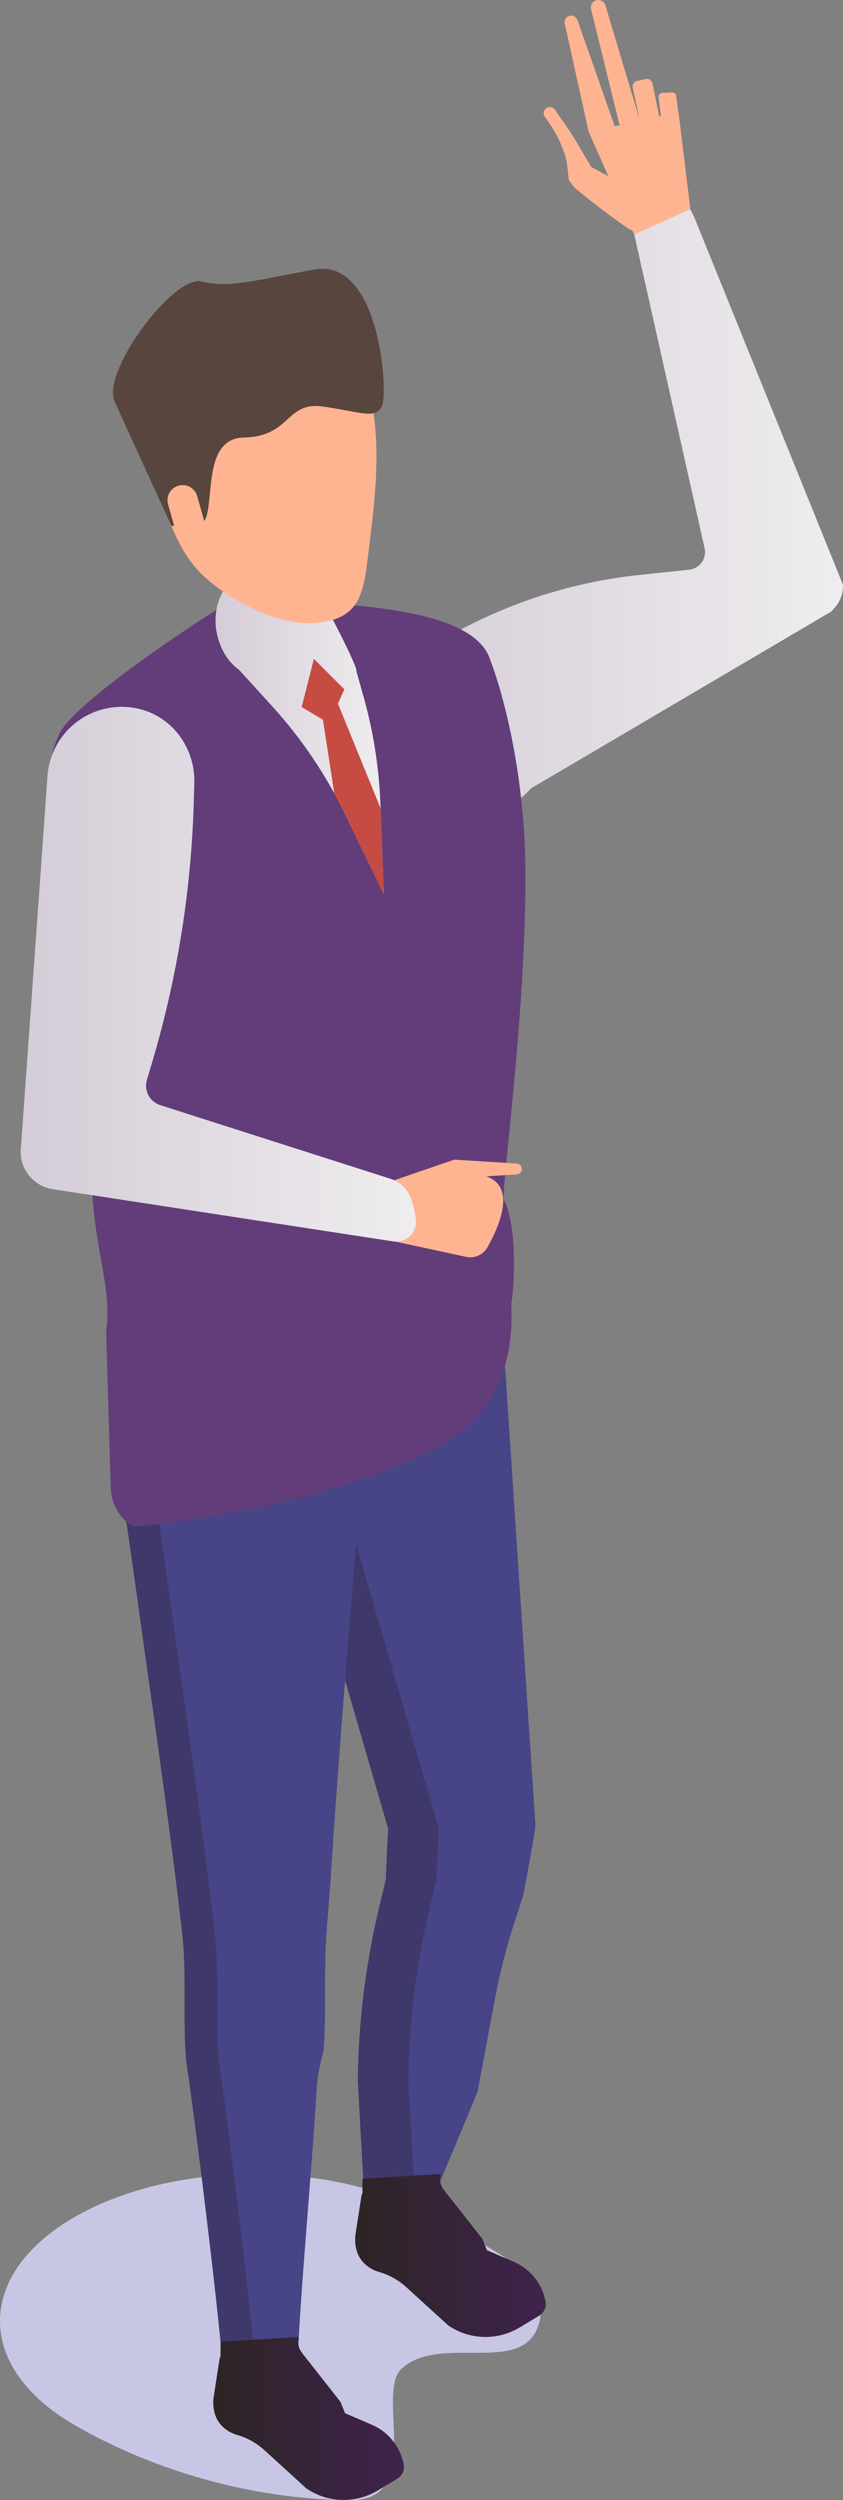 <?xml version="1.0" encoding="UTF-8"?><svg xmlns="http://www.w3.org/2000/svg" xmlns:xlink="http://www.w3.org/1999/xlink" viewBox="0 0 268.39 795.3"><rect x="0" y="0" width="268.39" height="795.3" fill="#808080" stroke="none"/><defs><style>.j{fill:#58453d;}.k{fill:#ffb491;}.l{fill:#c7c7e5;}.m{fill:url(#f);}.n{fill:url(#g);}.o{fill:url(#i);}.p{fill:#3f386b;}.q{fill:url(#h);}.r{fill:#623d7a;}.s{fill:url(#e);}.t{fill:#474587;}.u{fill:#c64b42;}</style><linearGradient id="e" x1="-513.55" y1="157.42" x2="-365" y2="157.42" gradientTransform="translate(-245.17) rotate(-180) scale(1 -1)" gradientUnits="userSpaceOnUse"><stop offset="0" stop-color="#efedef"/><stop offset="1" stop-color="#d4ccd7"/></linearGradient><linearGradient id="f" x1="-367.34" y1="231.97" x2="-313.79" y2="231.97" xlink:href="#e"/><linearGradient id="g" x1="-377.62" y1="309.92" x2="-251.75" y2="309.92" xlink:href="#e"/><linearGradient id="h" x1="67.89" y1="769.38" x2="128.6" y2="769.38" gradientTransform="matrix(1, 0, 0, 1, 0, 0)" gradientUnits="userSpaceOnUse"><stop offset="0" stop-color="#2d2424"/><stop offset="1" stop-color="#3f234d"/></linearGradient><linearGradient id="i" x1="113.06" y1="717.52" x2="173.77" y2="717.52" xlink:href="#h"/></defs><g id="a"/><g id="b"><g id="c"><g id="d"><g><path class="l" d="M23.73,705.29c-31.64,18.27-31.64,47.88,0,66.15,24.99,14.43,56.84,23.86,88.13,23.86,23.4,0,7.58-34.14,16.01-41.8,13.51-12.29,43.36,5.22,44.49-19.32,.55-11.96-18.23-19.75-34.05-28.88-31.64-18.27-82.94-18.27-114.57,0Z"/><path class="s" d="M169.04,250.81l95.64-56.28,1.08-1.22c1.83-2.08,2.69-4.7,2.63-7.27l-46.97-116c-2.77-6.84-8.01-12.39-14.69-15.55h0c-4.17,.12-7.48,3.49-7.6,7.6l25.2,112.31c.74,3.29-1.56,6.48-4.91,6.83l-15.83,1.67c-24.77,2.61-48.56,11.11-69.37,24.79l-3.22,2.12c-12.38,9.36-14.83,26.99-5.47,39.37,9.36,12.38,26.99,14.83,39.37,5.47,1.5-1.13,2.95-2.5,4.15-3.85Z"/><path class="p" d="M79.19,425.63c.2,2.99,.79,6.07,1.59,8.83l42.8,147.31c-.31,5.39-.55,10.79-.77,16.18l-2.25,9.48c-4.22,17.84-6.46,36.11-6.66,54.46l1.89,34.09c-.26,6.24,4.6,11.51,10.84,11.77,3.32,.13,6.36-1.17,8.53-3.37,1.55-1.57,2.64-3.59,3.07-5.85l13.78-33.05,5.66-30.16c1.45-7.69,3.38-15.28,5.78-22.73l3.13-9.67c1.32-6.95,2.6-13.91,3.73-20.88,.11-.69,.14-1.37,.1-2.04l-.32-4.77-10.28-155.11c-1.26-18.55-14.86-33.32-32.23-36.86-3.49-.71-7.12-.97-10.83-.71-22.26,1.53-39.08,20.8-37.56,43.07Z"/><path class="t" d="M95.3,425.63c.21,2.99,.8,6.07,1.6,8.83l42.79,147.31c-.31,5.39-.55,10.79-.76,16.18l-2.25,9.48c-4.24,17.84-6.48,36.11-6.66,54.46l1.89,34.09c-.13,3.25,1.13,6.25,3.24,8.4,1.55-1.57,2.64-3.59,3.07-5.85l13.78-33.05,5.66-30.16c1.45-7.69,3.38-15.28,5.78-22.73l3.13-9.67c1.32-6.95,2.6-13.91,3.73-20.88,.11-.69,.14-1.37,.1-2.04l-.32-4.77-10.28-155.11c-1.26-18.55-14.86-33.32-32.23-36.86-19.57,3.96-33.67,21.89-32.28,42.35Z"/><path class="p" d="M35.39,453.41c4.52,26.17,8.46,56.64,12.2,82.85,1.91,13.11,3.66,26.22,5.44,39.34,1.79,13.12,3.48,26.24,4.95,39.37,1.46,12.58,.22,26.74,1.19,39.41,.09,1.09,.23,2.17,.4,3.25,1.87,12.27,10.54,79.79,12.12,104.39,.39,6.01,5.27,10.92,11.29,10.92,1.91,0,3.69-.47,5.25-1.29,3.53-1.87,5.94-5.56,6.05-9.73,.65-26.38,4.96-70.52,6.5-96.92,.35-6.6,2.23-12.63,2.23-12.63,.96-13.21-.03-25.3,1-38.52,.5-6.61,1.08-13.21,1.48-19.82,.42-6.61,.86-13.22,1.36-19.83,.97-13.22,1.91-26.44,3.01-39.67,2.12-26.45,4.42-57.16,7.32-83.67h0c2.45-22.48-13.59-42.71-35.93-45.49-.22-.03-.43-.06-.66-.08-22.68-2.49-43.08,13.9-45.56,36.58-.42,3.87-.25,7.87,.36,11.52Z"/><path class="t" d="M45.78,453.41c4.52,26.17,8.45,56.64,12.2,82.85,1.91,13.11,3.66,26.22,5.44,39.34,1.78,13.12,3.47,26.24,4.95,39.37,1.46,12.58,.21,26.74,1.19,39.41,.08,1.09,.23,2.17,.4,3.25,1.87,12.27,10.53,79.79,12.12,104.39,.27,4.16,2.67,7.79,6.14,9.63,3.53-1.87,5.94-5.56,6.05-9.73,.65-26.38,4.96-70.52,6.5-96.92,.35-6.6,2.23-12.63,2.23-12.63,.96-13.21-.03-25.3,1-38.52,.5-6.61,1.08-13.21,1.48-19.82,.42-6.61,.86-13.22,1.36-19.83,.97-13.22,1.91-26.44,3.01-39.67,2.12-26.45,4.42-57.16,7.32-83.67h0c2.45-22.48-13.59-42.71-35.93-45.49-18.51,2.36-33.7,17.13-35.82,36.5-.42,3.87-.26,7.87,.36,11.52Z"/><path class="r" d="M78.24,189.35c-3.27-.83-2.19,.47-5.12,2.13-8.24,4.68-49.33,31.72-54.19,41.91-3.85,8.06-4.52,17.56-1.96,26.1,2.78,9.27,6.14,24.64,7,34.28,.73,8.12,1.46,16.25,2.19,24.37,.99,10.98,1.95,16.88,2.93,55.56,.61,24.03,6.8,35.73,4.69,50.13l1.49,49.41c.12,4.1,1.82,8.04,4.89,10.75,.83,.73,1.62,1.24,2.36,1.48,2.24,.72,66.45-6.93,99.69-26.77,24.04-14.35,20.29-42.12,20.61-44.08,1.25-7.84,1.47-25.75-2.34-32.72-1.22-2.24,6.97-57.53,6.8-104.27-.12-32.13-7.41-58.11-11.52-68.55-7.62-19.39-63.23-16.12-77.53-19.75Z"/><path class="m" d="M70.96,207c1.33,2.63,3.07,4.58,5.1,6.03l10.55,11.59c7.69,8.45,14.34,17.77,19.82,27.76,1.19,2.16,2.32,4.35,3.4,6.57l12.35,25.44-1.01-27.24-.06-1.47c-.43-11.35-2.19-22.61-5.23-33.56l-2.41-8.59c.62-1.04-9.68-20.93-11.28-23.17-5.61-7.88-13.59-14.16-24.17-8.82-9.39,4.73-11.75,16.21-7.06,25.47Z"/><path class="k" d="M65.03,183.44c-8.34-7.72-11.87-19.18-15.07-30.09-7.31-24.91-9.9-54.09,23.01-57.48,17.5-1.8,34.14,4.71,41.71,21.04,7.74,16.71,5.1,38.75,2.92,56.37-1.77,14.28-1.85,23.74-17.47,24.93-11.47,.87-26.94-7.22-35.09-14.77Z"/><g><polygon class="k" points="219.79 66.53 201.92 74.6 187.44 41.98 216 35.65 219.79 66.53"/><path class="k" d="M206,63.31c-3.09-1.97-6.24-3.85-9.44-5.65-1.6-.9-3.21-1.8-4.82-2.67l-2.43-1.31c-.41-.21-.81-.44-1.22-.65l-.62-.31-.08-.04h-.02c-1.53-2.13,2.08,2.87,1.71,2.35h0l-.02-.05-.07-.17-.15-.34c-.8-1.82-1.87-3.52-2.88-5.19-1.03-1.67-1.91-3.37-2.93-4.99-1-1.63-2.04-3.23-3.13-4.78-1.09-1.58-2.21-3.03-3.2-4.57-.59-.91-1.8-1.17-2.71-.58-.91,.59-1.17,1.8-.58,2.71,.02,.03,.04,.06,.06,.09v.02c1.1,1.48,2.14,3,3.02,4.5,.89,1.53,1.66,3.12,2.33,4.75,.65,1.64,1.27,3.28,1.58,5.03,.32,1.74,.42,3.52,.62,5.23l.03,.32,.02,.16v.04h0c-.37-.5,3.25,4.5,1.72,2.39h.02l.07,.07,.53,.45c.35,.3,.72,.58,1.07,.87l2.15,1.73c1.44,1.15,2.89,2.27,4.35,3.4,2.91,2.24,5.87,4.41,8.89,6.48,2.53,1.74,6,1.1,7.74-1.43,1.74-2.53,1.1-6-1.43-7.74-.05-.03-.12-.08-.16-.11Z"/><path class="k" d="M187.44,41.98l-7.64-34.48c-.29-1.31,.71-2.55,2.05-2.55h0c.89,0,1.68,.56,1.98,1.4l11.88,33.8-8.27,1.84Z"/><path class="k" d="M197.24,39.81L188.19,2.92c-.36-1.48,.76-2.92,2.29-2.92h0c1.04,0,1.96,.68,2.26,1.68l10.99,36.69-6.48,1.44Z"/><path class="k" d="M203.61,38.01l-2.16-10.12c-.21-.97,.41-1.93,1.38-2.14l2.74-.61c.99-.22,1.96,.41,2.16,1.4l3.92,19.21h-6.61l-1.43-7.75Z"/><path class="k" d="M210.79,29.56l3.25-.15c.61-.03,1.15,.42,1.23,1.03l1.52,11.54-5.59,1.49-1.52-12.59c-.08-.68,.43-1.29,1.12-1.32Z"/></g><path class="k" d="M125.96,394.98l22.66,4.9c2.63,.47,5.26-.77,6.57-3.1,3.21-5.7,7.97-16.21,2.58-20.89-7.59-6.6-27.76,1.59-27.76,1.59l-4.06,17.5Z"/><path class="k" d="M125.96,375.31l17.67-6.07,.98-.34,.35,.02,19.55,1.22c.96,.06,1.68,.88,1.62,1.84-.06,.88-.76,1.57-1.62,1.62l-19.55,1.22,1.33-.31-15.41,10.56c-2.51,1.72-5.95,1.08-7.67-1.43-1.72-2.51-1.08-5.95,1.43-7.67,.41-.28,.88-.51,1.33-.67Z"/><path class="n" d="M6.62,365.61l.14-1.97,6.34-88.42,2.01-28.33c.11-1.38,.34-2.89,.7-4.28,3.28-12.63,16.13-20.23,28.76-17.03,10.52,2.66,17.58,12.58,17.29,23.43l-.15,5.52c-.75,28.28-5.22,56.35-13.29,83.47l-1.65,5.54c-1.01,3.38,.88,6.95,4.24,8.02l73.38,23.46c3.24,1.03,5.76,3.61,6.69,6.88,.81,2.85,1.56,6.1,1.31,7.7-.53,3.46-3.76,5.84-7.22,5.31l-108.44-16.63c-6.08-.94-10.56-6.42-10.12-12.66Z"/><polygon class="u" points="99.93 209.6 109.63 219.3 104.78 230.13 96.04 224.92 99.93 209.6"/><path class="u" d="M102.44,226.52l3.99,25.86c1.19,2.16,2.32,4.35,3.4,6.57l12.35,25.44-1.01-27.24-13.64-33.46-5.09,2.83Z"/></g><path class="q" d="M128.53,784.08c-1.03-5.66-4.82-10.42-10.1-12.7l-8.57-3.7-1.49-3.65-12.19-15.49v-.02c-.85-1.06-1.33-2.36-1.2-3.71l.13-1.38-24.89,1.52v4.5h0c-.17,.38-.29,.79-.36,1.23l-1.81,11.68c-.29,1.86-.16,3.73,.34,5.49,.96,3.35,3.77,5.78,7.12,6.75,3.24,.93,6.22,2.6,8.71,4.87l13.29,12.12c6.79,4.66,15.68,4.92,22.74,.68l6.16-3.7c1.56-.94,2.45-2.73,2.12-4.51Z"/><path class="o" d="M173.7,732.23c-1.03-5.66-4.82-10.42-10.1-12.7l-8.57-3.7-1.49-3.65-12.19-15.49v-.02c-.85-1.06-1.33-2.36-1.2-3.71l.13-1.38-24.89,1.52v4.5h0c-.17,.38-.29,.79-.36,1.23l-1.81,11.68c-.29,1.86-.16,3.73,.34,5.49,.96,3.35,3.77,5.78,7.12,6.75,3.24,.93,6.22,2.6,8.71,4.87l13.29,12.12c6.79,4.66,15.68,4.92,22.74,.68l6.16-3.7c1.56-.93,2.45-2.73,2.12-4.51Z"/><path class="j" d="M54.55,167.2s1.64,.55,8.56-.14c6.92-.69-.73-27.54,14.5-27.88s13.19-11.58,25.31-9.84c12.11,1.73,16.61,4.17,18.69-.16s-.74-47.26-21.48-43.45c-20.74,3.81-26.98,5.88-35.97,3.81-9-2.08-31.84,28.73-27.69,38.07,4.15,9.35,18.09,39.6,18.09,39.6Z"/><path class="k" d="M61.74,171.8h0c-2.56,.73-5.22-.76-5.95-3.32l-2.28-8.03c-.73-2.56,.76-5.22,3.32-5.95h0c2.56-.73,5.22,.76,5.95,3.32l2.28,8.03c.73,2.56-.76,5.22-3.32,5.95Z"/></g></g></g></svg>